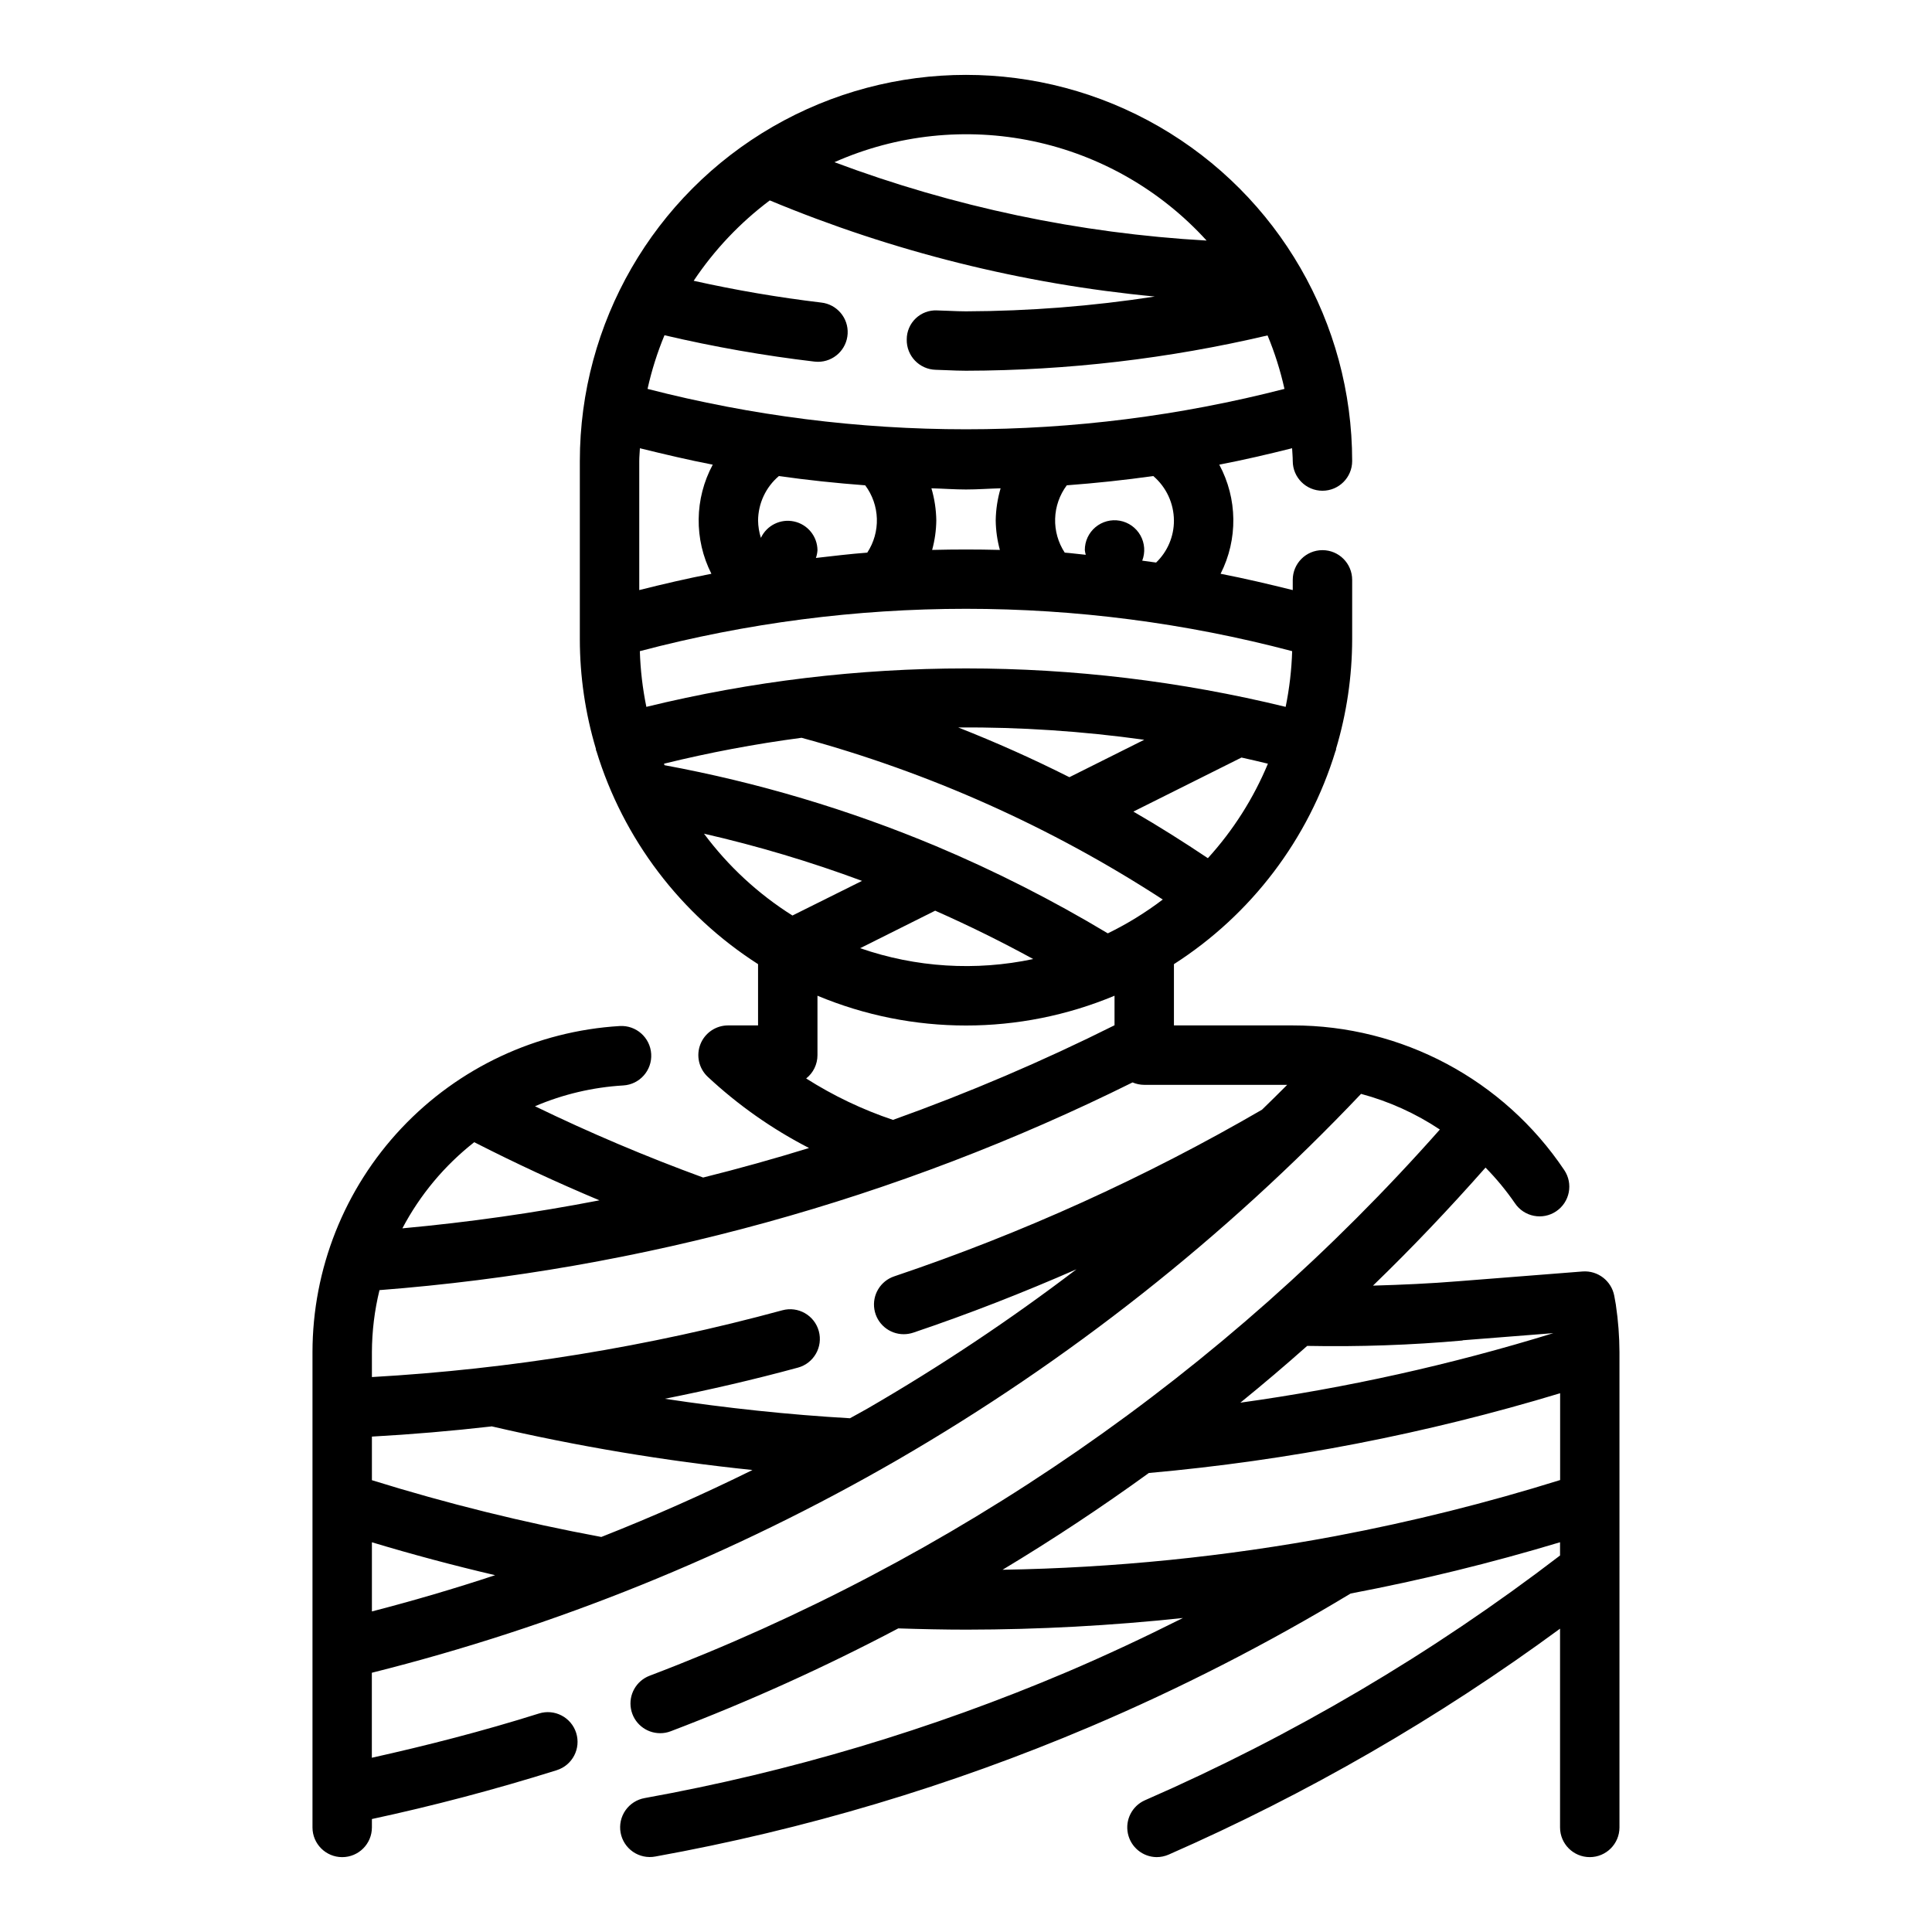 <?xml version="1.0" encoding="UTF-8"?>
<!-- Uploaded to: SVG Repo, www.svgrepo.com, Generator: SVG Repo Mixer Tools -->
<svg fill="#000000" width="800px" height="800px" version="1.1" viewBox="144 144 512 512" xmlns="http://www.w3.org/2000/svg">
 <path d="m572.24 489.88-0.441-2.465c-0.746-3.965-4.336-6.742-8.359-6.465l-33.062 2.598c-7.305 0.598-14.871 0.938-22.523 1.156 10.359-10.004 20.277-20.469 29.828-31.285v0.004c2.867 2.918 5.477 6.078 7.793 9.445 2.426 3.609 7.32 4.57 10.926 2.141 3.609-2.426 4.57-7.316 2.144-10.926-16.086-23.984-43.074-38.363-71.953-38.336h-31.488v-16.238c20.52-13.145 35.699-33.156 42.816-56.461 0.039-0.102 0.102-0.18 0.133-0.285 0.031-0.102 0-0.195 0-0.293v0.004c2.824-9.43 4.269-19.219 4.285-29.062v-15.742c0-4.348-3.527-7.875-7.875-7.875-4.348 0-7.871 3.527-7.871 7.875v2.707c-6.352-1.574-12.715-3.078-19.121-4.32v-0.004c4.625-9.113 4.492-19.914-0.352-28.914 6.465-1.25 12.895-2.738 19.301-4.352 0.047 1.133 0.172 2.242 0.172 3.394 0 4.348 3.523 7.871 7.871 7.871 4.348 0 7.875-3.523 7.875-7.871 0-36.562-19.508-70.348-51.168-88.629-31.664-18.277-70.676-18.277-102.34 0-31.664 18.281-51.168 52.066-51.168 88.629v47.23c0.008 9.844 1.445 19.633 4.266 29.062v0.293c0 0.102 0.094 0.148 0.117 0.234 7.117 23.328 22.309 43.359 42.848 56.508v16.238h-7.949c-3.227 0-6.125 1.965-7.32 4.961-1.191 3-0.434 6.418 1.91 8.633 8.043 7.508 17.082 13.867 26.867 18.895-9.285 2.867-18.637 5.473-28.062 7.824-15.164-5.543-30.035-11.848-44.562-18.891 7.418-3.172 15.332-5.035 23.387-5.512 4.348-0.254 7.664-3.984 7.41-8.332-0.254-4.348-3.984-7.668-8.332-7.414-22.027 1.328-42.715 11.012-57.848 27.07-15.133 16.062-23.566 37.293-23.582 59.359v125.95c0 4.348 3.527 7.871 7.875 7.871s7.871-3.523 7.871-7.871v-2.227c15.965-3.434 32.395-7.738 48.988-12.941v-0.004c4.144-1.305 6.453-5.723 5.148-9.871-1.305-4.148-5.727-6.453-9.871-5.148-15.012 4.723-29.805 8.5-44.281 11.723v-22.523c48.785-12.23 95.629-31.191 139.18-56.34 45.434-26.293 86.848-58.984 122.97-97.07 7.43 1.992 14.484 5.184 20.887 9.449-57.047 64.492-128.91 114.16-209.4 144.74-3.562 1.34-5.656 5.039-4.969 8.785 0.684 3.75 3.957 6.465 7.766 6.453 0.953 0 1.898-0.176 2.785-0.52 20.633-7.852 40.766-16.953 60.293-27.254 6.062 0.195 12.105 0.332 18.152 0.332 19.133-0.023 38.25-1.055 57.277-3.086-10.141 5.094-20.387 9.902-30.699 14.297h-0.004c-35.941 15.27-73.477 26.48-111.91 33.422-2.066 0.359-3.906 1.527-5.109 3.246s-1.668 3.848-1.297 5.914c0.375 2.066 1.555 3.894 3.285 5.086 1.73 1.188 3.859 1.637 5.922 1.246 39.57-7.144 78.219-18.684 115.23-34.398 23.812-10.121 46.879-21.918 69.023-35.297 18.727-3.559 37.254-8.094 55.504-13.59v3.512c-33.922 25.996-70.879 47.785-110.05 64.883-3.371 1.516-5.234 5.172-4.477 8.789 0.758 3.621 3.93 6.223 7.625 6.262 1.086-0.004 2.156-0.227 3.152-0.656 36.68-16.086 71.477-36.168 103.75-59.887v52.672c0 4.348 3.527 7.871 7.875 7.871s7.871-3.523 7.871-7.871v-125.95c-0.016-4.172-0.332-8.336-0.945-12.461zm-258.66-227.09c6.406 1.574 12.84 3.102 19.301 4.352h0.004c-4.848 9-4.981 19.801-0.355 28.914-6.406 1.242-12.77 2.723-19.121 4.32v-34.191c0-1.152 0.125-2.262 0.172-3.394zm59.711 9.824c1.91 2.559 2.988 5.641 3.086 8.832s-0.789 6.336-2.543 9.008c-4.551 0.34-9.078 0.898-13.609 1.41v-0.004c0.234-0.664 0.375-1.359 0.414-2.062-0.039-3.668-2.613-6.824-6.199-7.602-3.586-0.781-7.234 1.023-8.797 4.344-0.473-1.492-0.723-3.047-0.746-4.613 0.039-4.539 2.051-8.832 5.512-11.77 7.578 1.078 15.223 1.883 22.883 2.457zm17.539 0.789c3.055 0.078 6.109 0.316 9.172 0.316s6.117-0.234 9.172-0.316h-0.004c-0.816 2.769-1.254 5.637-1.297 8.523 0.035 2.641 0.406 5.262 1.102 7.809-5.984-0.152-11.965-0.152-17.949 0 0.699-2.547 1.066-5.168 1.102-7.809-0.043-2.891-0.477-5.762-1.297-8.531zm-77.266 43.16c56.652-14.965 116.22-14.965 172.87 0-0.152 4.961-0.727 9.898-1.723 14.762-55.66-13.582-113.77-13.582-169.42 0-0.996-4.863-1.574-9.801-1.727-14.762zm84.309 20.215h0.004c16.508-0.105 33.004 0.988 49.355 3.269l-19.836 9.918c-9.617-4.844-19.457-9.246-29.52-13.203zm-77.934 9.613h0.004c12.023-2.957 24.203-5.25 36.477-6.871 33.941 9.227 66.238 23.688 95.727 42.863-4.551 3.457-9.426 6.461-14.566 8.965-14.613-8.777-29.828-16.504-45.539-23.121-23.145-9.695-47.266-16.883-71.941-21.441-0.047-0.16-0.086-0.309-0.133-0.41zm71.895 38.949c8.863 3.922 17.523 8.191 25.977 12.816h0.004c-15.262 3.238-31.121 2.246-45.863-2.875zm72.258-13.918c-6.453-4.312-13.012-8.469-19.734-12.344l28.652-14.32c2.363 0.512 4.668 1.07 7 1.629v0.004c-3.82 9.188-9.199 17.652-15.891 25.016zm-8.988-89.496c0.02 4.207-1.688 8.238-4.723 11.156-1.227-0.18-2.449-0.34-3.676-0.504 0.844-2.188 0.668-4.641-0.477-6.684-1.148-2.047-3.148-3.473-5.453-3.894-2.309-0.422-4.68 0.207-6.477 1.715-1.797 1.508-2.828 3.738-2.809 6.082 0.047 0.418 0.133 0.828 0.25 1.23-1.859-0.164-3.715-0.441-5.574-0.574-1.75-2.672-2.641-5.816-2.543-9.008s1.176-6.273 3.086-8.832c7.66-0.574 15.305-1.379 22.922-2.457h0.004c3.445 2.941 5.441 7.238 5.469 11.77zm8.66-74.172c-33.734-1.914-66.988-8.918-98.629-20.773 16.539-7.34 34.969-9.285 52.672-5.555 17.707 3.731 33.785 12.941 45.957 26.328zm-115.72-10.629v0.004c32.531 13.543 66.91 22.125 101.99 25.457-16.555 2.555-33.281 3.863-50.031 3.922-1.457 0-2.914-0.062-4.367-0.125l-3.281-0.117-0.004-0.004c-2.102-0.102-4.156 0.66-5.676 2.113-1.523 1.453-2.383 3.469-2.379 5.57-0.102 4.348 3.34 7.949 7.684 8.055l2.984 0.109c1.684 0.07 3.363 0.141 5.039 0.141 26.906-0.062 53.719-3.203 79.914-9.359 1.902 4.586 3.402 9.324 4.481 14.172-55.359 14.27-113.43 14.27-168.79 0 1.078-4.863 2.578-9.621 4.488-14.219 13.102 3.074 26.371 5.406 39.738 6.984 0.301 0.035 0.605 0.055 0.914 0.055 4.184 0.016 7.648-3.25 7.887-7.43 0.238-4.176-2.84-7.812-7-8.27-11.355-1.355-22.637-3.281-33.801-5.769 5.465-8.18 12.277-15.379 20.145-21.285zm-17.477 167.81c14.219 3.254 28.207 7.434 41.879 12.508l-18.441 9.18c-9.086-5.723-17.031-13.074-23.438-21.688zm27.07 64.875 0.004-0.004c1.895-1.492 3-3.773 2.996-6.188v-15.742c25.188 10.527 53.539 10.527 78.723 0v7.832c-19.051 9.527-38.656 17.898-58.711 25.074-8.086-2.715-15.812-6.402-23.008-10.977zm-87.961 16.883c10.785 5.512 21.875 10.66 33.18 15.406-17.207 3.332-34.617 5.809-52.223 7.422 4.672-8.863 11.16-16.645 19.043-22.828zm4.551 75.289c22.801 5.301 45.906 9.172 69.188 11.586-13.09 6.461-26.441 12.375-40.055 17.742l0.004 0.004c-20.547-3.816-40.852-8.84-60.805-15.047v-11.555c10.562-0.586 21.121-1.484 31.668-2.691zm-31.668 30.738c10.68 3.219 21.562 6.125 32.652 8.723-10.746 3.555-21.633 6.754-32.652 9.605zm131.3-35.426c-1.52 0.883-3.078 1.691-4.613 2.559-16.32-0.945-32.707-2.691-49.059-5.164 11.809-2.363 23.617-5.078 35.281-8.258v0.004c4.195-1.148 6.668-5.477 5.523-9.672-1.145-4.195-5.477-6.668-9.672-5.523-35.535 9.668-71.988 15.602-108.76 17.695v-6.594c0.02-5.543 0.691-11.062 2.008-16.445 69.438-5.379 137.19-24.066 199.57-55.043 0.977 0.418 2.031 0.637 3.094 0.641h37.887c-2.203 2.227-4.449 4.41-6.691 6.598v-0.004c-30.91 17.949-63.547 32.742-97.422 44.148-3.672 1.219-5.914 4.926-5.289 8.742s3.934 6.613 7.801 6.598c0.855-0.004 1.707-0.145 2.519-0.414 14.672-4.945 29.125-10.605 43.25-16.793h-0.004c-17.68 13.461-36.195 25.793-55.426 36.93zm157.75-18.105 24.027-1.891v0.004c-27.105 8.359-54.84 14.52-82.934 18.422 6.016-4.879 11.918-9.895 17.711-15.043l0.004-0.004c13.746 0.266 27.496-0.211 41.191-1.43zm-33.359 51.824c-0.16 0.023-0.316 0.055-0.473 0.094-29.062 5.434-58.527 8.406-88.09 8.895 13.289-7.992 26.211-16.543 38.77-25.648v0.004c36.957-3.305 73.477-10.387 108.99-21.137v23.012-0.004c-19.43 6.062-39.195 10.996-59.195 14.785z"/>
</svg>